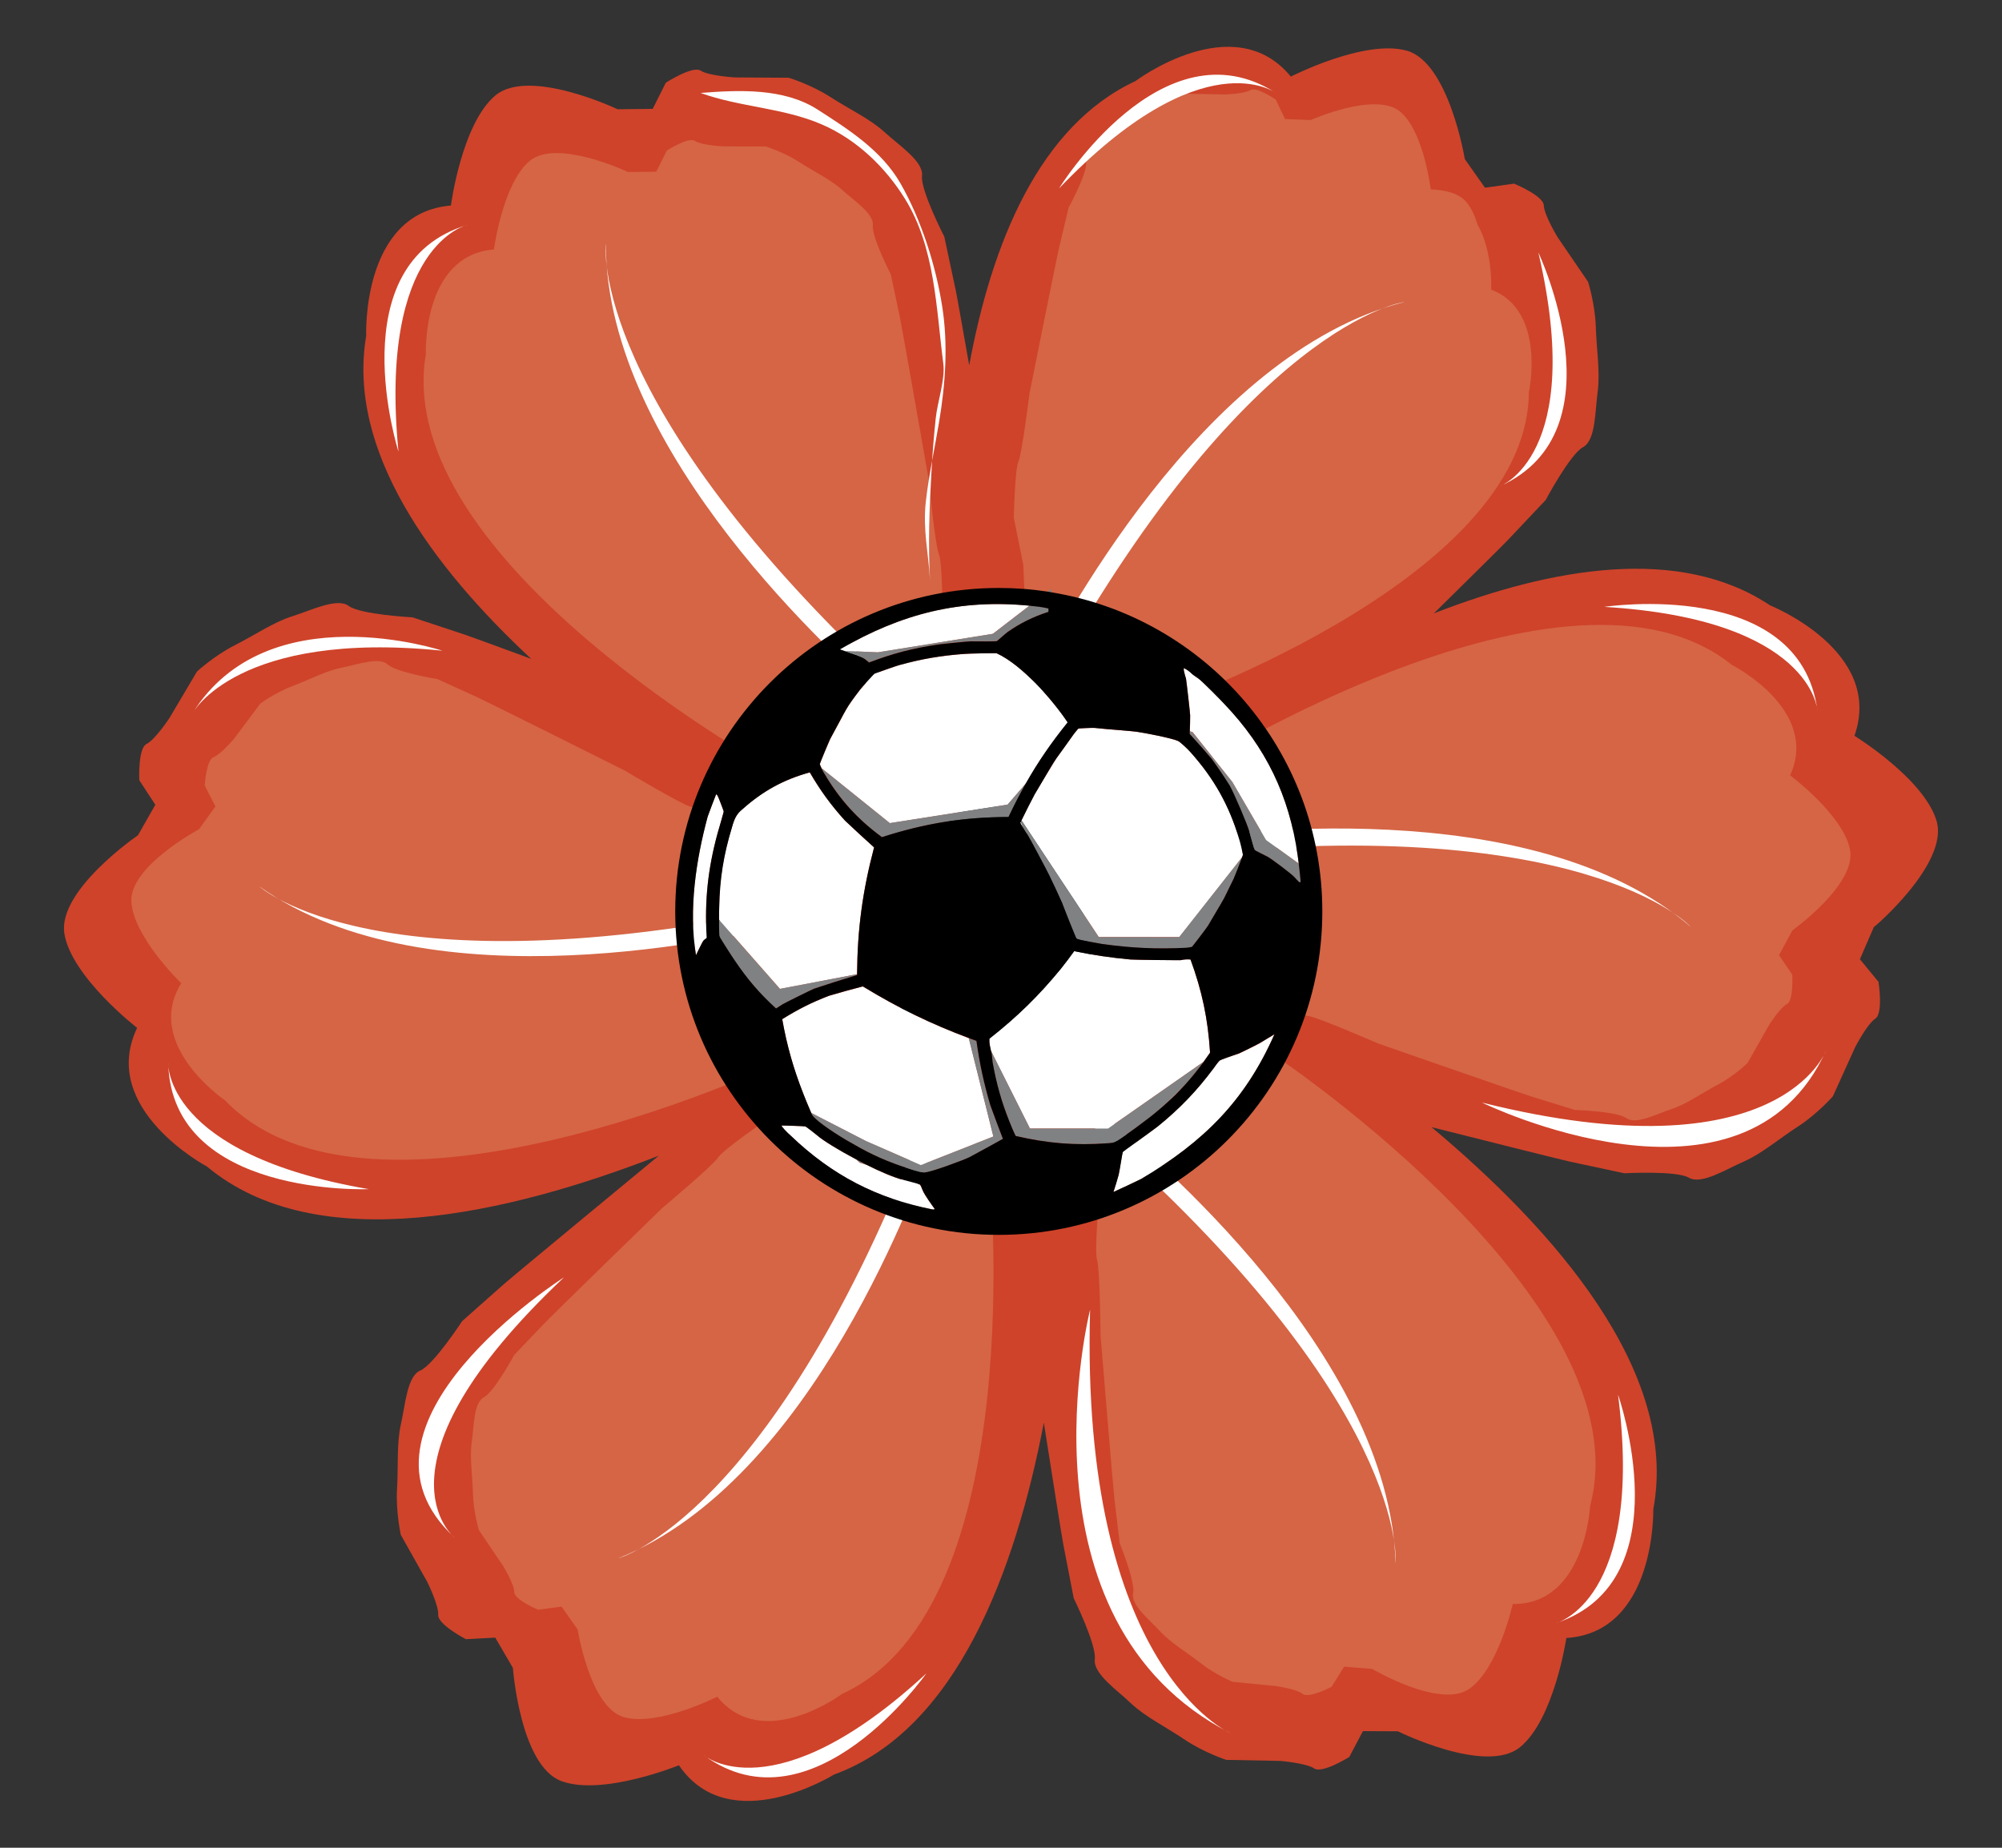 <?xml version="1.0" encoding="utf-8"?>
<!-- Generator: Adobe Illustrator 17.0.0, SVG Export Plug-In . SVG Version: 6.00 Build 0)  -->
<!DOCTYPE svg PUBLIC "-//W3C//DTD SVG 1.1//EN" "http://www.w3.org/Graphics/SVG/1.1/DTD/svg11.dtd">
<svg version="1.1" id="Layer_7" xmlns="http://www.w3.org/2000/svg" xmlns:xlink="http://www.w3.org/1999/xlink" x="0px" y="0px"
	 width="42.25px" height="39px" viewBox="0 0 42.25 39" style="enable-background:new 0 0 42.25 39;" xml:space="preserve">
<rect x="0" y="0" width="42.25" height="39" fill="#333333" stroke="none"/>
<path id="color3" style="fill:#CF432A;" d="M40.872,17.337c-0.255-0.895-1.736-1.807-1.736-1.807
	c0.631-1.791-1.781-2.753-1.781-2.753c-1.899-1.267-4.59-0.806-7.094,0.169c0.727-0.716,1.465-1.446,1.562-1.549
	c0.199-0.211,0.797-0.844,0.797-0.844s0.518-0.971,0.788-1.115c0.269-0.144,0.253-0.76,0.309-1.17
	c0.055-0.412-0.024-0.889-0.039-1.366c-0.014-0.478-0.163-0.953-0.163-0.953l-0.641-0.938c0,0-0.286-0.469-0.294-0.675
	c-0.005-0.204-0.627-0.46-0.627-0.46l-0.614,0.086l-0.426-0.604c0,0-0.334-2.041-1.226-2.289c-0.895-0.248-2.445,0.548-2.445,0.548
	c-1.204-1.468-3.279,0.094-3.279,0.094c-2.027,0.945-3.03,3.407-3.509,6c-0.139-0.787-0.26-1.471-0.284-1.583
	c-0.06-0.284-0.242-1.134-0.242-1.134s-0.504-0.979-0.47-1.283c0.035-0.304-0.48-0.638-0.788-0.92
	c-0.308-0.281-0.744-0.484-1.147-0.744c-0.401-0.26-0.877-0.406-0.877-0.406L15.51,1.634c0,0-0.549-0.031-0.722-0.143
	c-0.171-0.111-0.737,0.255-0.737,0.255l-0.276,0.552l-0.74,0.008c0,0-1.868-0.888-2.581-0.291C9.742,2.612,9.516,4.338,9.516,4.338
	c-1.894,0.156-1.788,2.75-1.788,2.75c-0.409,2.417,1.374,4.855,3.482,6.818c-0.704-0.259-1.301-0.478-1.404-0.512
	c-0.275-0.091-1.101-0.364-1.101-0.364s-1.099-0.058-1.345-0.24c-0.244-0.183-0.794,0.093-1.19,0.217
	c-0.398,0.124-0.794,0.399-1.221,0.615c-0.426,0.215-0.792,0.552-0.792,0.552l-0.579,0.978c0,0-0.302,0.46-0.487,0.552
	c-0.183,0.092-0.151,0.764-0.151,0.764l0.338,0.518l-0.366,0.643c0,0-1.708,1.167-1.552,2.084c0.155,0.914,1.534,1.982,1.534,1.982
	c-0.819,1.712,1.476,2.928,1.476,2.928c2.323,1.939,6.365,1.004,9.534-0.231c-0.302,0.25-3.078,2.541-3.284,2.724
	c-0.217,0.193-0.867,0.769-0.867,0.769s-0.602,0.922-0.883,1.042c-0.281,0.121-0.317,0.735-0.411,1.141
	c-0.09,0.404-0.051,0.887-0.08,1.362c-0.028,0.479,0.08,0.967,0.08,0.967l0.557,0.99c0,0,0.245,0.493,0.232,0.696
	c-0.013,0.206,0.585,0.515,0.585,0.515l0.619-0.033l0.372,0.638c0,0,0.151,2.063,1.021,2.389c0.87,0.325,2.483-0.333,2.483-0.333
	c1.07,1.571,3.273,0.196,3.273,0.196c2.587-0.941,3.83-4.301,4.428-7.427c0.175,1.116,0.38,2.409,0.41,2.565
	c0.054,0.284,0.22,1.138,0.22,1.138s0.486,0.989,0.446,1.291c-0.04,0.304,0.47,0.649,0.77,0.936
	c0.303,0.284,0.737,0.495,1.133,0.764c0.397,0.266,0.869,0.423,0.869,0.423l1.137,0.022c0,0,0.549,0.045,0.72,0.159
	c0.17,0.115,0.741-0.242,0.741-0.242l0.288-0.546l0.738,0.004c0,0,1.852,0.921,2.574,0.338c0.725-0.585,0.981-2.307,0.981-2.307
	c1.896-0.121,1.835-2.718,1.835-2.718c0.548-2.912-2.107-5.911-4.681-8.065c1.165,0.294,2.76,0.694,2.938,0.732
	c0.284,0.061,1.133,0.242,1.133,0.242s1.099-0.061,1.362,0.094c0.265,0.154,0.781-0.179,1.162-0.343
	c0.38-0.167,0.745-0.485,1.147-0.743c0.402-0.261,0.729-0.633,0.729-0.633l0.47-1.037c0,0,0.253-0.489,0.425-0.601
	c0.171-0.113,0.068-0.776,0.068-0.776l-0.393-0.479l0.294-0.678C39.551,19.574,41.123,18.23,40.872,17.337z M21.919,22.019
	l-0.048,0.561c-0.05-0.161-0.081-0.275-0.081-0.275l-2.334-1.029l-0.634,0.305c0.174-0.363,0.752-0.945,0.752-0.945l-0.282-2.535
	l-0.16-0.109l1.749-1.299l0.007-0.08c0.133,0.284,0.232,0.555,0.232,0.555l1.937,0.659c-0.186,0.285-0.393,0.544-0.393,0.544
	l0.552,2.492l0.187,0.099L21.919,22.019z"/>
<path id="color2" style="fill:#D56545;" d="M21.517,13.538l1.286,1.363c0,0,0.948-0.074,1.027,0.11
	c0.079,0.185,0.336,0.022,0.336,0.022s8.065-2.704,8.099-6.749c0,0,0.377-1.724-0.795-2.171c0.005-0.146,0.015-0.838-0.289-1.375
	c-0.056-0.182-0.13-0.35-0.236-0.475c-0.158-0.186-0.444-0.254-0.749-0.266c-0.043-0.296-0.204-1.253-0.636-1.632
	c-0.514-0.45-1.898,0.168-1.898,0.168l-0.543-0.02l-0.194-0.411c0,0-0.408-0.281-0.536-0.201s-0.533,0.092-0.533,0.092L25.02,1.978
	c0,0-0.352,0.098-0.651,0.283c-0.301,0.183-0.623,0.324-0.856,0.525c-0.23,0.202-0.615,0.438-0.593,0.662
	c0.017,0.224-0.368,0.934-0.368,0.934s-0.149,0.621-0.197,0.828c-0.051,0.208-0.629,3.098-0.629,3.098s-0.159,1.274-0.234,1.439
	c-0.075,0.164-0.097,1.18-0.097,1.18l0.2,0.996l0.029,0.656L21.517,13.538z M26.95,22.313c0,0-0.226-0.249-0.362-0.076
	c-0.135,0.176-1.118-0.18-1.118-0.18l-1.751,1.07l-0.181,1.117l-0.343,1.06c0,0-0.102,1.106-0.042,1.295
	c0.061,0.189,0.073,1.594,0.073,1.594s0.266,3.218,0.293,3.451c0.027,0.23,0.111,0.928,0.111,0.928s0.334,0.818,0.284,1.062
	c-0.052,0.239,0.337,0.546,0.564,0.793c0.225,0.246,0.561,0.442,0.864,0.679c0.303,0.24,0.673,0.392,0.673,0.392l0.91,0.089
	c0,0,0.439,0.063,0.568,0.166c0.129,0.102,0.608-0.15,0.608-0.15l0.266-0.425l0.59,0.047c0,0,1.434,0.848,2.047,0.423
	c0.616-0.423,0.921-1.792,0.921-1.792c1.529,0.015,1.633-2.072,1.633-2.072C34.692,27.497,26.95,22.313,26.95,22.313z
	 M20.703,24.304c-0.22,0.005-0.572-0.977-0.572-0.977l-1.94-0.67l-0.975,0.573l-1.035,0.407c0,0-0.92,0.625-1.026,0.794
	c-0.106,0.166-1.185,1.072-1.185,1.072s-2.313,2.25-2.474,2.421c-0.161,0.169-0.645,0.675-0.645,0.675s-0.423,0.781-0.64,0.894
	c-0.218,0.115-0.207,0.611-0.255,0.939c-0.048,0.332,0.017,0.716,0.025,1.1c0.01,0.385,0.127,0.767,0.127,0.767l0.513,0.758
	c0,0,0.231,0.379,0.232,0.547c0.004,0.163,0.503,0.372,0.503,0.372l0.494-0.066l0.341,0.484c0,0,0.258,1.645,0.975,1.849
	c0.72,0.206,1.971-0.431,1.971-0.431c0.962,1.19,2.637-0.06,2.637-0.06c4.027-1.849,3.101-11.122,3.101-11.122
	S20.924,24.301,20.703,24.304z M16.524,22.233c-0.076-0.207,0.735-0.862,0.735-0.862l-0.003-2.053l-0.862-0.735l-0.725-0.844
	c0,0-0.893-0.663-1.086-0.709c-0.193-0.045-1.4-0.767-1.4-0.767s-2.887-1.445-3.1-1.542c-0.212-0.097-0.849-0.387-0.849-0.387
	s-0.874-0.143-1.053-0.31C8,13.857,7.536,14.029,7.208,14.093c-0.329,0.065-0.669,0.25-1.03,0.385
	c-0.362,0.135-0.683,0.371-0.683,0.371l-0.548,0.733c0,0-0.283,0.34-0.439,0.398c-0.156,0.058-0.188,0.597-0.188,0.597l0.226,0.445
	l-0.348,0.482c0,0-1.469,0.783-1.426,1.53c0.045,0.748,1.053,1.719,1.053,1.719c-0.806,1.298,0.923,2.471,0.923,2.471
	c3.071,3.197,11.524-0.723,11.524-0.723S16.601,22.438,16.524,22.233z M39.043,17.936c-0.141-0.734-1.264-1.571-1.264-1.571
	c0.632-1.391-1.233-2.333-1.233-2.333c-3.455-2.776-11.336,2.196-11.336,2.196s-0.317,0.105-0.214,0.301
	c0.102,0.194-0.62,0.948-0.62,0.948l0.267,2.035l0.947,0.62l0.83,0.743c0,0,0.971,0.544,1.168,0.565
	c0.198,0.018,1.489,0.582,1.489,0.582s3.048,1.063,3.27,1.131c0.224,0.069,0.892,0.275,0.892,0.275s0.887,0.027,1.087,0.174
	c0.199,0.142,0.635-0.089,0.954-0.195c0.318-0.105,0.631-0.334,0.972-0.513c0.34-0.178,0.628-0.457,0.628-0.457l0.451-0.797
	c0,0,0.235-0.374,0.382-0.449c0.144-0.08,0.11-0.62,0.11-0.62l-0.279-0.411l0.283-0.522C37.826,19.636,39.182,18.67,39.043,17.936z
	 M16.423,16.309c0,0,0.247,0.227,0.366,0.042c0.12-0.184,1.13,0.079,1.13,0.079l1.647-1.225l0.078-1.129l0.247-1.086
	c0,0,0.001-1.113-0.077-1.294c-0.078-0.182-0.216-1.584-0.216-1.584s-0.557-3.179-0.605-3.408C18.945,6.475,18.8,5.791,18.8,5.791
	s-0.407-0.788-0.379-1.033c0.027-0.244-0.387-0.513-0.634-0.739c-0.247-0.226-0.6-0.39-0.922-0.6
	c-0.324-0.21-0.704-0.327-0.704-0.327l-0.916-0.003c0,0-0.443-0.025-0.581-0.115c-0.139-0.091-0.591,0.204-0.591,0.204l-0.224,0.446
	l-0.594,0.007c0,0-1.503-0.714-2.076-0.235s-0.755,1.869-0.755,1.869C8.901,5.389,8.987,7.477,8.987,7.477
	C8.243,11.847,16.423,16.309,16.423,16.309z"/>
<path id="color1" style="fill:#FFFFFF;" d="M22.349,3.978c0,0,2.185-3.552,4.578-2.016C26.926,1.964,25.388,0.803,22.349,3.978z
	 M31.652,10.264c2.595-1.163,0.813-4.936,0.813-4.936C33.465,9.612,31.652,10.264,31.652,10.264z M11.902,26.961
	c0,0-4.907,3.116-2.303,5.497C9.598,32.457,7.667,30.96,11.902,26.961z M23.005,27.644c0,0-1.658,6.571,2.961,8.937
	C25.966,36.582,22.791,35.216,23.005,27.644z M31.276,23.272c0,0,5.537,2.71,7.26-1.098C38.536,22.174,37.568,24.84,31.276,23.272z
	 M9.335,13.734c0,0-3.685-1.221-5.27,1.317C4.067,15.051,5.006,13.295,9.335,13.734z M38.355,14.997
	c-0.373-2.819-4.498-2.188-4.498-2.188C38.247,13.074,38.355,14.997,38.355,14.997z M32.832,34.261
	c2.699-0.892,1.315-4.824,1.315-4.824C34.702,33.798,32.832,34.261,32.832,34.261z M14.856,37.049
	c2.293,1.68,4.694-1.729,4.694-1.729C16.317,38.304,14.856,37.049,14.856,37.049z M9.865,4.747C7.14,5.558,8.409,9.531,8.409,9.531
	C7.983,5.156,9.865,4.747,9.865,4.747z M3.55,22.435c0.067,2.841,4.234,2.664,4.234,2.664C3.449,24.357,3.55,22.435,3.55,22.435z
	 M17.343,2.626c0.732,0.317,1.335,0.894,1.753,1.566c0.64,1.03,0.659,2.308,0.811,3.477c0.045,0.34-0.125,0.817-0.16,1.165
	c-0.039,0.371-0.069,0.742-0.089,1.114c-0.045,0.769-0.074,1.541-0.03,2.309c-0.032-0.573-0.155-1.076-0.09-1.665
	c0.063-0.566,0.187-1.122,0.28-1.683c0.134-0.803,0.194-1.638,0.065-2.447c-0.136-0.866-0.441-1.823-0.876-2.585
	c-0.398-0.699-1.093-1.141-1.753-1.565c-0.713-0.457-1.658-0.414-2.469-0.35C15.616,2.263,16.524,2.272,17.343,2.626z M18.933,14.57
	c-6.559-6.081-6.148-9.43-6.148-9.43c0,4.443,4.975,8.825,5.835,9.602c0.053,0.048,0.09,0.081,0.109,0.101 M22.009,14.642
	c4.289-7.848,7.636-8.27,7.636-8.27c-4.307,1.088-7.34,6.984-7.881,8.007c-0.033,0.063-0.055,0.107-0.071,0.131 M24.52,18.094
	c8.886-1.022,11.162,1.468,11.162,1.468c-3.374-2.891-9.937-1.965-11.088-1.818c-0.07,0.009-0.119,0.016-0.145,0.018 M23.033,23.748
	c6.733,5.889,6.42,9.249,6.42,9.249c-0.129-4.441-5.227-8.679-6.109-9.43c-0.054-0.048-0.092-0.08-0.112-0.099 M19.505,23.673
	c-3.201,8.352-6.46,9.219-6.46,9.219c4.122-1.654,6.338-7.904,6.739-8.99c0.025-0.066,0.042-0.114,0.054-0.139 M16.724,19.146
	C7.97,20.982,5.476,18.712,5.476,18.712c3.626,2.568,10.077,1.041,11.206,0.79c0.069-0.015,0.119-0.026,0.147-0.031"/>
<path id="fill" style="fill:#FFFFFF;" d="M20.911,22.176l-0.002-0.004c-0.02-0.103-0.035-0.141-0.031-0.238
	c0-0.012,0.002-0.016,0.014-0.022c0.577-0.455,1.025-0.892,1.491-1.46c0.102-0.13,0.187-0.242,0.285-0.377
	c0.413,0.084,0.766,0.137,1.185,0.176c0.088,0.007,1.042,0.018,1.063,0.015c0.071-0.018,0.134-0.02,0.208-0.015
	c0.241,0.661,0.367,1.251,0.41,1.953c0.002,0.015,0.001,0.016-0.008,0.027c-0.045,0.063-0.088,0.124-0.131,0.183l-2.013,1.405
	h-1.647L20.911,22.176z M24.534,23.359l-0.065,0.055C24.49,23.397,24.513,23.377,24.534,23.359z M25.002,22.9l-0.389,0.384
	C24.751,23.163,24.879,23.034,25.002,22.9z M25.741,22.383c-0.017,0.011-0.104,0.124-0.128,0.163
	c-0.361,0.484-0.717,0.854-1.185,1.234c-0.259,0.194-0.721,0.519-0.727,0.531c-0.004,0.005-0.006,0.012-0.011,0.017
	c-0.007,0.016-0.057,0.362-0.083,0.468c-0.036,0.126-0.069,0.237-0.11,0.364c0.207-0.093,0.382-0.178,0.588-0.276
	c1.327-0.793,2.191-1.652,2.81-3.052c-0.107,0.062-0.195,0.119-0.3,0.182c-0.056,0.034-0.419,0.213-0.45,0.225
	C26.02,22.277,25.754,22.372,25.741,22.383z M19.435,24.591l1.53-0.603l-0.519-2.075c-0.804-0.302-1.478-0.632-2.225-1.084
	c-0.012-0.01-0.015-0.01-0.027-0.005c-0.249,0.067-0.455,0.124-0.702,0.195c-0.362,0.14-0.654,0.288-0.984,0.493
	c0.102,0.567,0.235,1.037,0.444,1.574c0.018,0.051,0.122,0.3,0.169,0.405l1.159,0.596L19.435,24.591z M15.143,17.587
	c0.052-0.177,0.126-0.425,0.13-0.459c0.001-0.011-0.122-0.326-0.13-0.336c-0.01-0.011-0.018-0.019-0.03-0.03
	c-0.064,0.164-0.118,0.302-0.178,0.47c-0.247,0.916-0.406,1.961-0.248,2.928c0,0,0.143-0.3,0.159-0.314
	c0.017-0.016,0.033-0.029,0.053-0.041c0.012-0.007,0.012-0.01,0.012-0.022C14.868,19.005,14.939,18.34,15.143,17.587z
	 M26.008,16.505l0.712,1.225l0.689,0.497c-0.011-0.077-0.018-0.145-0.023-0.176c-0.177-1.253-0.667-2.271-1.54-3.188
	c-0.073-0.08-0.454-0.47-0.555-0.543c-0.045-0.033-0.093-0.062-0.128-0.093c-0.054-0.054-0.109-0.093-0.178-0.128
	c0,0.016,0,0.029,0,0.046c0.002,0.019,0.028,0.133,0.044,0.168c0.008,0.019,0.089,0.743,0.089,0.786
	c0,0.117-0.003,0.221-0.007,0.336l0.059,0.018L26.008,16.505z M18.07,24.472c-0.372-0.194-0.707-0.403-0.818-0.501
	c-0.049-0.044-0.239-0.189-0.254-0.194c-0.015-0.007-0.502-0.022-0.503-0.018c-0.006,0.018,0.104,0.138,0.198,0.22
	c0.864,0.827,1.805,1.317,2.978,1.549c0.013,0.004,0.041,0.004,0.049,0c0.003-0.001,0.003-0.015,0-0.017
	c-0.042-0.056-0.204-0.283-0.245-0.377c-0.023-0.06-0.052-0.12-0.058-0.126c-0.01-0.007-0.205-0.061-0.35-0.099
	c-0.2-0.051-0.489-0.176-0.78-0.322l-0.144-0.045L18.07,24.472z M17.727,13.705c0.036,0.012,0.07,0.024,0.102,0.035l0.697,0.029
	l2.426-0.39l0.775-0.596C20.263,12.639,19.031,12.947,17.727,13.705z M18.087,20.563c0.007-0.952,0.115-1.757,0.359-2.677
	c-0.219-0.196-0.401-0.365-0.615-0.567c-0.298-0.329-0.519-0.635-0.744-1.016c-0.557,0.154-0.997,0.396-1.426,0.781
	c-0.109,0.089-0.162,0.179-0.219,0.386c-0.174,0.572-0.256,1.076-0.267,1.674c-0.003,0.037-0.004,0.148-0.004,0.26l1.291,1.468
	L18.087,20.563z M21.531,17.369c-0.001,0.003,0.04,0.073,0.08,0.138l-0.069-0.165C21.536,17.357,21.531,17.367,21.531,17.369z
	 M21.035,13.789c-0.014-0.005-0.626,0.005-0.675,0.013c-0.494,0.035-0.907,0.106-1.385,0.238c-0.049,0.012-0.503,0.172-0.518,0.182
	c-0.018,0.013-0.272,0.291-0.305,0.337c-0.328,0.43-0.252,0.351-0.63,1.041c-0.021,0.041-0.221,0.519-0.219,0.529
	c0,0.007,0.019,0.046,0.038,0.088l1.439,1.158l2.484-0.391l0.396-0.458c0.251-0.443,0.53-0.85,0.876-1.276
	C22.223,14.781,21.57,14.033,21.035,13.789z M21.831,16.77c-0.028,0.048-0.207,0.404-0.274,0.543l1.631,2.465h1.701l1.327-1.688
	c0.012-0.027,0.016-0.045,0.016-0.047c0-0.017-0.062-0.291-0.08-0.334c-0.212-0.713-0.53-1.277-1.026-1.831
	c-0.062-0.072-0.219-0.218-0.264-0.238c-0.149-0.066-0.723-0.174-0.877-0.195c-0.099-0.015-0.619-0.051-0.891-0.081
	c-0.033-0.003-0.326,0.008-0.336,0.014c-0.013,0.007-0.114,0.135-0.137,0.171c-0.047,0.07-0.209,0.29-0.325,0.452l-0.313,0.513
	C21.93,16.601,21.88,16.691,21.831,16.77z"/>
<path id="shadow" style="fill:#808183;" d="M18.07,24.472c0.071,0.04,0.144,0.076,0.216,0.113l-0.144-0.045L18.07,24.472z
	 M20.911,22.176l-0.002-0.004C20.911,22.172,20.911,22.174,20.911,22.176L20.911,22.176z M17.985,24.134
	c0.404,0.236,0.768,0.399,1.215,0.538c0.106,0.037,0.256,0.078,0.309,0.075c0.158-0.01,0.839-0.269,0.942-0.319
	c0.289-0.154,0.492-0.264,0.714-0.39c-0.096-0.247-0.176-0.458-0.266-0.71c-0.139-0.468-0.226-0.873-0.293-1.355
	c-0.056-0.02-0.108-0.04-0.161-0.06l0.519,2.075l-1.53,0.603l-1.155-0.506l-1.159-0.596c0.011,0.025,0.019,0.044,0.021,0.049
	C17.233,23.672,17.692,23.974,17.985,24.134z M25.115,15.502c0.165,0.18,0.301,0.335,0.461,0.523
	c0.139,0.194,0.251,0.36,0.377,0.561c0.101,0.185,0.373,0.818,0.409,0.958c0.041,0.158,0.11,0.389,0.116,0.397
	c0.012,0.012,0.167,0.083,0.273,0.142c0.081,0.041,0.497,0.357,0.562,0.427c0.017,0.015,0.104,0.124,0.124,0.116
	c0.004-0.003,0.009-0.017,0.009-0.031c0.002-0.019-0.019-0.212-0.04-0.368l-0.687-0.497l-0.713-1.225l-0.842-1.052l-0.059-0.017
	c-0.001,0.014-0.002,0.025-0.002,0.039C25.105,15.489,25.106,15.491,25.115,15.502z M21.983,16.513L22.296,16
	c-0.024,0.036-0.047,0.068-0.066,0.095C22.197,16.145,22.093,16.326,21.983,16.513z M18.778,17.373l-1.439-1.158
	c0.021,0.044,0.045,0.088,0.054,0.102c0.328,0.557,0.703,0.971,1.222,1.354c0.909-0.294,1.717-0.423,2.673-0.426
	c0.119-0.255,0.24-0.492,0.372-0.721l-0.396,0.458L18.778,17.373z M22.183,12.434l-0.069,0.053c0.03,0.004,0.06,0.01,0.089,0.016
	L22.183,12.434z M18.527,13.768l-0.697-0.029c0.088,0.031,0.172,0.06,0.265,0.091c0.033,0.011,0.123,0.053,0.141,0.066
	c0.038,0.029,0.07,0.053,0.106,0.084c0.49-0.19,0.926-0.302,1.444-0.377c0.075-0.012,0.658-0.07,0.698-0.069
	c0.147,0.003,0.54,0.001,0.552-0.003c0.016-0.008,0.129-0.113,0.224-0.19c0.281-0.195,0.543-0.324,0.867-0.43v-0.069
	c-0.068-0.015-0.125-0.027-0.194-0.039c-0.069-0.009-0.135-0.015-0.202-0.022l-0.774,0.596L18.527,13.768z M21.737,23.82
	l-0.825-1.644l0.384,1.484c0.041,0.099,0.081,0.2,0.129,0.301c0.006,0.014,0.007,0.016,0.018,0.017
	c0.661,0.153,1.24,0.201,1.918,0.153c0.08,0,0.146-0.018,0.215-0.054c0.031-0.015,0.412-0.285,0.486-0.344
	c0.144-0.104,0.276-0.207,0.405-0.317l0.065-0.056c0.027-0.025,0.054-0.05,0.081-0.075l0.389-0.384
	c0.135-0.154,0.265-0.313,0.394-0.487l-2.013,1.406L21.737,23.82L21.737,23.82z M20.911,22.174c0.003,0.018,0.008,0.036,0.012,0.054
	c0.013,0.066,0.016,0.131,0.022,0.197c0.08,0.446,0.19,0.833,0.349,1.235L20.911,22.174L20.911,22.174z M23.187,19.778l-1.631-2.465
	c-0.006,0.013-0.009,0.022-0.014,0.03l0.069,0.165c0.033,0.054,0.065,0.105,0.075,0.117c0.017,0.019,0.412,0.76,0.451,0.844
	c0.099,0.204,0.182,0.379,0.274,0.586c0.05,0.134,0.297,0.748,0.302,0.752c0.017,0.012,0.028,0.018,0.046,0.022
	c0.028,0.012,0.417,0.089,0.501,0.097c0.62,0.088,1.154,0.114,1.78,0.081c0.03-0.002,0.099-0.014,0.113-0.018
	c0.01-0.005,0.317-0.41,0.336-0.444c0.119-0.204,0.282-0.475,0.337-0.574c0.072-0.139,0.137-0.284,0.207-0.421
	c0.017-0.038,0.138-0.337,0.179-0.456l-1.328,1.686L23.187,19.778L23.187,19.778z M15.175,19.705
	c0.003,0.029,0.008,0.053,0.017,0.08c0.007,0.019,0.26,0.416,0.314,0.493c0.262,0.389,0.523,0.691,0.868,1.006
	c0.049-0.03,0.091-0.056,0.141-0.089c0.036-0.021,0.625-0.314,0.66-0.326c0.318-0.106,0.587-0.191,0.907-0.289
	c0-0.007,0.001-0.013,0.001-0.018l-1.625,0.31l-1.291-1.467C15.171,19.544,15.172,19.685,15.175,19.705z"/>
<path id="outline" d="M22.203,12.504c-0.028-0.005-0.059-0.011-0.089-0.016c-0.337-0.052-0.684-0.078-1.035-0.078
	c-3.771,0-6.829,3.057-6.829,6.828c0,3.769,3.057,6.826,6.829,6.826c3.769,0,6.827-3.057,6.827-6.826
	C27.906,15.85,25.439,13.04,22.203,12.504z M22.126,12.844v0.07c-0.326,0.105-0.586,0.234-0.867,0.43
	c-0.094,0.075-0.207,0.182-0.224,0.19c-0.012,0.005-0.405,0.007-0.552,0.003c-0.039-0.001-0.623,0.057-0.698,0.069
	c-0.518,0.075-0.954,0.189-1.444,0.377c-0.036-0.032-0.068-0.055-0.106-0.084c-0.017-0.014-0.108-0.056-0.141-0.066
	c-0.093-0.032-0.177-0.06-0.265-0.091c-0.032-0.011-0.066-0.024-0.102-0.036c1.303-0.758,2.535-1.066,4.001-0.921
	c0.067,0.007,0.132,0.014,0.201,0.022C21.999,12.817,22.058,12.828,22.126,12.844z M27.385,18.051
	c0.005,0.032,0.014,0.1,0.023,0.176c0.017,0.154,0.04,0.348,0.039,0.368c0,0.015-0.005,0.028-0.008,0.03
	c-0.018,0.009-0.109-0.099-0.124-0.115c-0.065-0.07-0.483-0.386-0.563-0.427c-0.107-0.058-0.264-0.129-0.272-0.142
	c-0.008-0.009-0.076-0.24-0.117-0.398c-0.037-0.14-0.308-0.774-0.408-0.958c-0.127-0.201-0.239-0.368-0.378-0.561
	c-0.16-0.187-0.295-0.343-0.461-0.523c-0.01-0.01-0.011-0.013-0.01-0.026c0-0.014,0.001-0.026,0.002-0.039
	c0.006-0.115,0.007-0.219,0.008-0.336c0-0.043-0.082-0.768-0.089-0.786c-0.016-0.035-0.041-0.148-0.045-0.167
	c0-0.017,0-0.031,0-0.047c0.07,0.036,0.124,0.075,0.177,0.128c0.036,0.031,0.085,0.06,0.129,0.092
	c0.1,0.074,0.481,0.464,0.554,0.543C26.717,15.78,27.208,16.799,27.385,18.051z M24.534,23.359c-0.02,0.017-0.044,0.038-0.065,0.055
	c-0.127,0.11-0.261,0.214-0.405,0.319c-0.074,0.059-0.455,0.33-0.486,0.343c-0.07,0.039-0.136,0.055-0.215,0.055
	c-0.678,0.05-1.256,0-1.918-0.152c-0.014-0.006-0.016-0.008-0.018-0.018c-0.05-0.102-0.089-0.202-0.129-0.3
	c-0.16-0.402-0.269-0.789-0.349-1.234c-0.009-0.066-0.012-0.131-0.022-0.198c-0.005-0.018-0.009-0.036-0.013-0.053
	c-0.001,0-0.001-0.004-0.001-0.004c-0.021-0.101-0.036-0.141-0.032-0.237c0-0.013,0.001-0.016,0.013-0.022
	c0.577-0.455,1.024-0.892,1.491-1.46c0.104-0.129,0.188-0.242,0.285-0.377c0.413,0.085,0.767,0.137,1.186,0.176
	c0.087,0.007,1.041,0.018,1.062,0.014c0.072-0.017,0.134-0.019,0.207-0.014c0.243,0.661,0.368,1.252,0.412,1.953
	c0.002,0.014,0.001,0.016-0.009,0.027c-0.045,0.063-0.088,0.124-0.129,0.184c-0.127,0.172-0.259,0.334-0.395,0.485
	c-0.125,0.134-0.253,0.264-0.388,0.384C24.588,23.308,24.56,23.335,24.534,23.359z M19.51,24.747
	c-0.053,0.003-0.202-0.038-0.309-0.075c-0.446-0.141-0.811-0.3-1.215-0.538c-0.293-0.16-0.752-0.462-0.844-0.597
	c-0.002-0.003-0.011-0.02-0.021-0.047c-0.047-0.106-0.15-0.353-0.168-0.406c-0.21-0.536-0.344-1.006-0.445-1.573
	c0.329-0.205,0.62-0.353,0.984-0.493c0.246-0.075,0.453-0.131,0.702-0.195c0.013-0.004,0.017-0.004,0.027,0.003
	c0.746,0.454,1.421,0.782,2.225,1.083c0.053,0.018,0.106,0.041,0.161,0.06c0.068,0.483,0.155,0.888,0.293,1.357
	c0.09,0.25,0.17,0.462,0.266,0.711c-0.223,0.125-0.424,0.235-0.713,0.39C20.349,24.478,19.666,24.737,19.51,24.747z M17.3,16.127
	c-0.001-0.009,0.197-0.488,0.219-0.529c0.378-0.69,0.303-0.61,0.63-1.04c0.034-0.046,0.288-0.325,0.305-0.337
	c0.016-0.01,0.47-0.17,0.518-0.182c0.478-0.132,0.891-0.203,1.385-0.238c0.049-0.007,0.662-0.018,0.675-0.013
	c0.537,0.245,1.188,0.992,1.498,1.459c-0.344,0.426-0.623,0.832-0.875,1.276c-0.129,0.229-0.252,0.465-0.372,0.721
	c-0.955,0.002-1.762,0.133-2.672,0.425c-0.519-0.383-0.895-0.796-1.222-1.354c-0.01-0.013-0.032-0.059-0.054-0.102
	C17.318,16.173,17.3,16.134,17.3,16.127z M24.861,15.639c0.045,0.02,0.199,0.165,0.264,0.238c0.494,0.555,0.813,1.119,1.025,1.832
	c0.018,0.042,0.08,0.313,0.08,0.333c0,0.002-0.006,0.02-0.016,0.047c-0.044,0.12-0.16,0.419-0.179,0.457
	c-0.071,0.138-0.135,0.283-0.207,0.421c-0.054,0.1-0.219,0.371-0.336,0.573c-0.02,0.035-0.329,0.441-0.337,0.445
	c-0.015,0.004-0.082,0.017-0.114,0.019c-0.625,0.031-1.158,0.007-1.781-0.08c-0.083-0.012-0.472-0.086-0.499-0.097
	c-0.018-0.005-0.029-0.01-0.046-0.022c-0.009-0.006-0.254-0.619-0.302-0.752c-0.092-0.209-0.175-0.382-0.274-0.587
	c-0.039-0.085-0.435-0.827-0.451-0.844c-0.01-0.011-0.044-0.063-0.076-0.116c-0.04-0.065-0.08-0.135-0.079-0.138
	c0-0.003,0.004-0.012,0.012-0.027c0.004-0.008,0.007-0.017,0.015-0.03c0.066-0.139,0.247-0.494,0.275-0.543
	c0.047-0.078,0.099-0.169,0.151-0.255c0.11-0.187,0.214-0.368,0.247-0.417c0.018-0.027,0.041-0.06,0.065-0.095
	c0.116-0.162,0.278-0.383,0.325-0.453c0.022-0.036,0.124-0.164,0.137-0.171c0.01-0.005,0.302-0.017,0.336-0.014
	c0.27,0.03,0.792,0.065,0.891,0.081C24.139,15.466,24.713,15.574,24.861,15.639z M17.832,17.319c0.214,0.201,0.396,0.37,0.615,0.567
	c-0.243,0.921-0.352,1.726-0.359,2.677c0,0.006-0.001,0.011-0.001,0.018c-0.32,0.097-0.59,0.182-0.908,0.287
	c-0.035,0.013-0.625,0.303-0.66,0.327c-0.05,0.032-0.092,0.06-0.141,0.09c-0.347-0.315-0.606-0.619-0.868-1.007
	c-0.054-0.076-0.308-0.473-0.314-0.493c-0.01-0.027-0.016-0.052-0.017-0.08c-0.003-0.02-0.004-0.161-0.004-0.301
	c0-0.112,0-0.222,0.004-0.261c0.011-0.599,0.094-1.102,0.267-1.674c0.056-0.207,0.11-0.297,0.22-0.386
	c0.429-0.384,0.869-0.628,1.425-0.781C17.313,16.685,17.534,16.99,17.832,17.319z M14.936,17.233
	c0.061-0.167,0.114-0.306,0.178-0.47c0.012,0.011,0.019,0.019,0.03,0.03c0.01,0.01,0.13,0.324,0.13,0.336
	c-0.006,0.032-0.079,0.282-0.13,0.459c-0.205,0.752-0.275,1.418-0.231,2.196c0,0.013-0.001,0.016-0.013,0.024
	c-0.019,0.011-0.037,0.025-0.053,0.041c-0.014,0.012-0.159,0.313-0.159,0.313C14.529,19.195,14.689,18.149,14.936,17.233z
	 M16.997,23.775c0.017,0.007,0.206,0.152,0.255,0.194c0.11,0.098,0.445,0.305,0.818,0.502c0.071,0.038,0.144,0.076,0.216,0.113
	c0.291,0.145,0.581,0.269,0.781,0.32c0.144,0.037,0.339,0.09,0.35,0.098c0.008,0.008,0.036,0.068,0.058,0.127
	c0.039,0.096,0.203,0.321,0.245,0.378c0.003,0.005,0.003,0.017,0,0.018c-0.009,0.003-0.038,0.003-0.049,0
	c-1.173-0.234-2.114-0.724-2.978-1.551c-0.095-0.082-0.205-0.2-0.198-0.219C16.496,23.753,16.982,23.768,16.997,23.775z
	 M24.086,24.882c-0.206,0.099-0.38,0.184-0.587,0.276c0.042-0.126,0.075-0.235,0.11-0.363c0.024-0.109,0.077-0.453,0.084-0.468
	c0.003-0.006,0.006-0.012,0.01-0.017c0.007-0.011,0.469-0.336,0.727-0.531c0.468-0.38,0.825-0.751,1.185-1.234
	c0.025-0.039,0.112-0.154,0.128-0.162c0.013-0.013,0.277-0.106,0.403-0.149c0.031-0.011,0.393-0.19,0.45-0.224
	c0.106-0.063,0.194-0.119,0.301-0.182C26.277,23.229,25.415,24.088,24.086,24.882z"/>
</svg>
